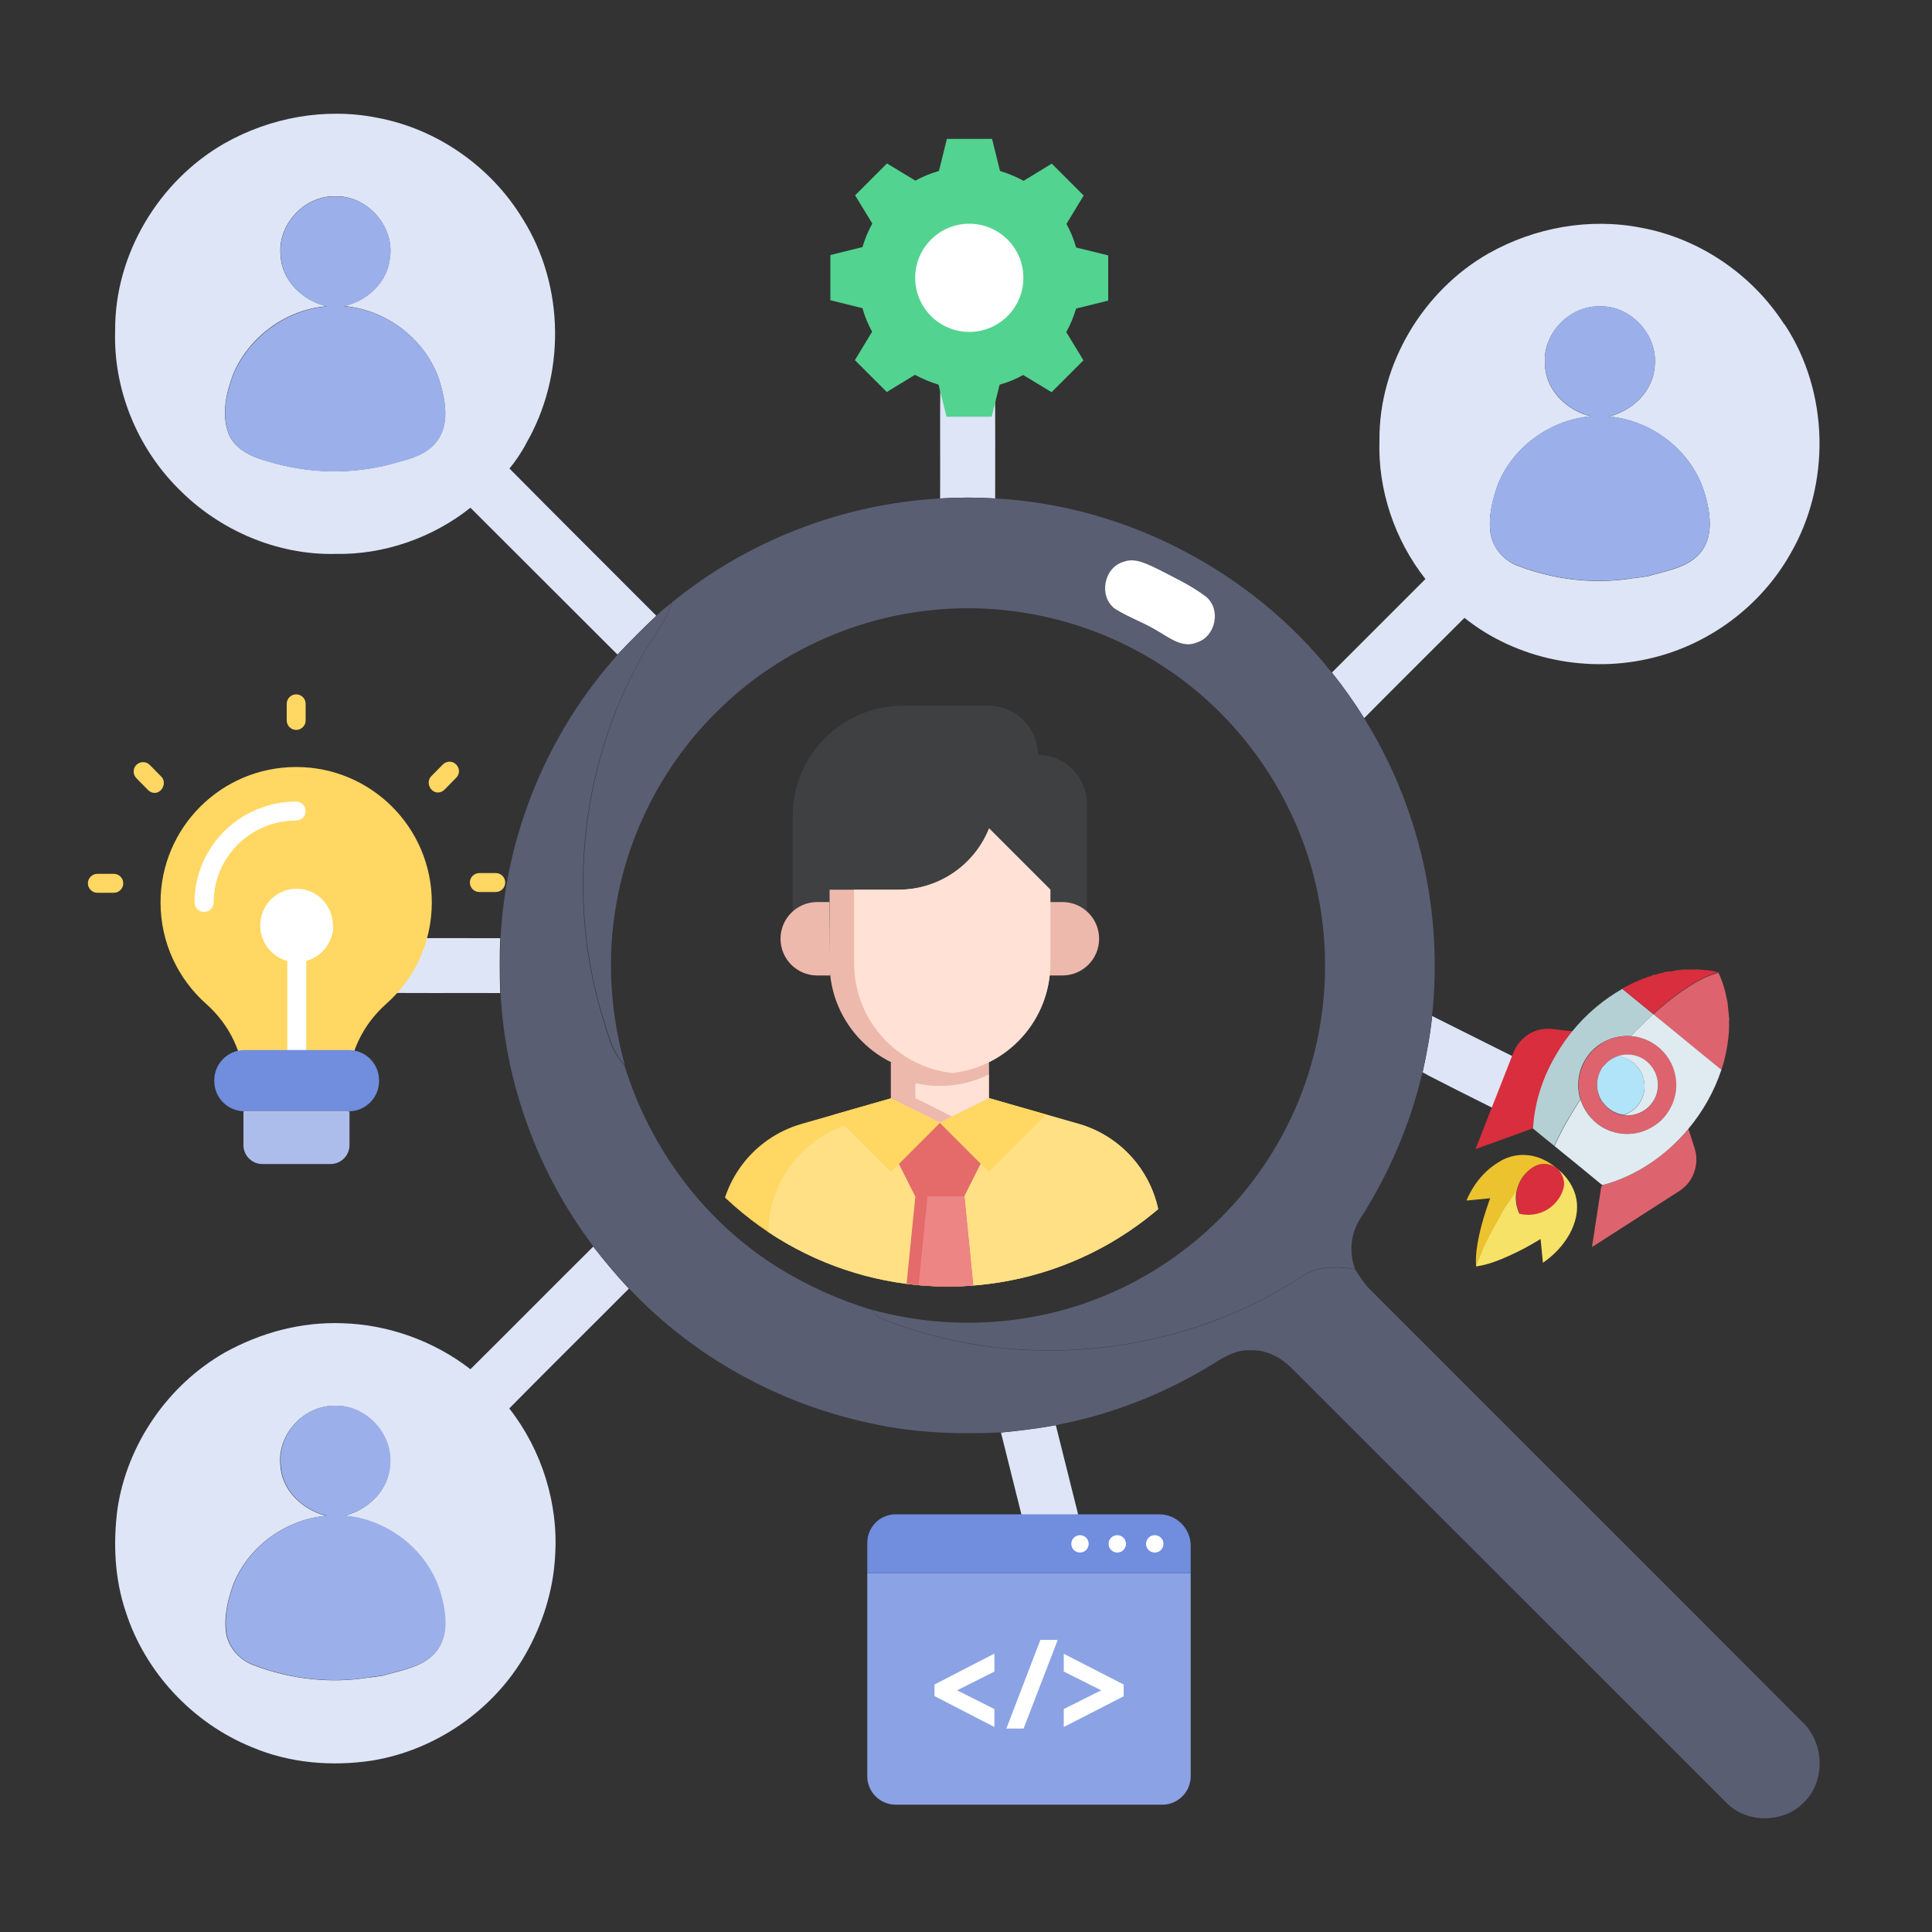 <svg xmlns="http://www.w3.org/2000/svg" xmlns:xlink="http://www.w3.org/1999/xlink" id="Layer_1" viewBox="0 0 100 100"><rect x="0" y="0" width="100" height="100" fill="#333333" stroke="none"/><defs><style>.cls-1{fill:#b1e4f9;}.cls-2{fill:#dd636e;}.cls-3{fill:#708dde;}.cls-4{fill:#fff;}.cls-5{fill:#dee5f7;}.cls-6{fill:#acbdec;}.cls-7{fill:#97664e;}.cls-8{fill:#ecc32e;}.cls-9{fill:#8ba3e5;}.cls-10{fill:#dfebf0;}.cls-11{fill:#ed8585;}.cls-12{fill:#ffe2d5;}.cls-13{fill:#e56a6a;}.cls-14{fill:#f6e266;}.cls-15{fill:#9bb0ea;}.cls-16{fill:#ffe085;}.cls-17{clip-path:url(#clippath);}.cls-18{fill:#b4d0d5;}.cls-19{fill:#d82e3d;}.cls-20{fill:none;}.cls-21{fill:#eeb9ad;}.cls-22{fill:#3f4042;}.cls-23{fill:#53d390;}.cls-24{fill:#595e73;}.cls-25{fill:#ffd762;}</style><clipPath id="clippath"><circle class="cls-20" cx="49.07" cy="49.82" r="16.77"></circle></clipPath></defs><g><path class="cls-5" d="M92.36,16.8c-1.65-2.58-4.38-4.45-7.4-5.01-2.68-.53-5.52-.02-7.9,1.32-3.4,1.93-5.69,5.74-5.66,9.67-.09,2.58,.79,5.17,2.38,7.19-1.61,1.61-3.23,3.23-4.84,4.84,.6,.75,1.16,1.54,1.67,2.36,1.72-1.74,3.46-3.46,5.19-5.19,2.72,2.18,6.49,2.91,9.85,2.04,2.92-.74,5.51-2.7,7-5.32,2.12-3.62,2.04-8.4-.28-11.91Zm-7.78,13.12c-2.01,.34-4.09,.1-5.99-.62-.73-.26-1.32-.92-1.44-1.7-.12-.87,.1-1.74,.39-2.55l.04-.09c.82-1.9,2.71-3.23,4.77-3.41-1.24-.29-2.34-1.34-2.38-2.66-.16-1.58,1.25-3.08,2.84-3.03,1.58-.05,2.98,1.45,2.84,3.03-.05,1.32-1.14,2.39-2.4,2.67,2.26,.18,4.33,1.79,4.98,3.97,.3,1.01,.5,2.28-.27,3.14-.68,.75-1.76,.88-2.68,1.16-.23,.03-.47,.07-.7,.1Z"></path><path class="cls-5" d="M48.67,19.88c-.02,1.97,0,3.94-.01,5.92,.95-.06,1.9-.06,2.85,0,0-1.97,.01-3.95-.01-5.92-.91,.31-1.91,.31-2.82,0Z"></path><path class="cls-5" d="M25.89,51.41c-.03-.95-.04-1.9,0-2.85-1.97,0-3.94-.01-5.92,.01,.31,.91,.31,1.91,0,2.82,1.97,.02,3.94,0,5.92,.01Z"></path><path class="cls-5" d="M73.63,55.5c.07,.04,.2,.11,.27,.15,2.01,1.04,4.04,2.03,6.07,3.05-.03-.99,.28-1.97,.87-2.76-2.24-1.11-4.47-2.23-6.71-3.35-.1,.98-.28,1.94-.49,2.9Z"></path><path class="cls-5" d="M30.7,64.53c-2.13,2.11-4.23,4.24-6.35,6.34-1.89-1.46-4.24-2.31-6.63-2.38-2.13-.08-4.24,.49-6.09,1.52-2.94,1.68-5.05,4.74-5.55,8.09-.23,1.78-.15,3.62,.43,5.33,1.01,3.14,3.47,5.76,6.52,7,1.95,.83,4.13,1.01,6.21,.7,3.3-.53,6.32-2.62,7.97-5.52,.87-1.54,1.42-3.26,1.52-5.03,.19-2.74-.68-5.52-2.37-7.68,2.05-2.08,4.13-4.13,6.19-6.2-.65-.69-1.26-1.42-1.84-2.17Zm-11.56,22.29c-2,.34-4.09,.1-5.99-.62-.74-.26-1.33-.92-1.45-1.69-.12-.87,.1-1.74,.39-2.55l.04-.09c.82-1.9,2.71-3.23,4.76-3.41-1.24-.3-2.33-1.34-2.38-2.65-.16-1.59,1.25-3.09,2.84-3.04,1.58-.05,2.98,1.46,2.83,3.03-.05,1.32-1.14,2.38-2.39,2.66,2.26,.18,4.32,1.79,4.98,3.97,.3,1.01,.5,2.28-.27,3.14-.68,.75-1.75,.88-2.67,1.16-.23,.03-.47,.07-.7,.1Z"></path><path class="cls-5" d="M51.81,74.15c.53,2.14,1.07,4.28,1.61,6.43,.81-.53,1.79-.77,2.76-.69-.51-2.04-1.02-4.08-1.53-6.12-.94,.17-1.89,.29-2.84,.38Z"></path><path class="cls-5" d="M27.2,23.01c2.08-3.54,2.05-8.2-.15-11.69-1.64-2.7-4.44-4.66-7.55-5.23-2.68-.53-5.51-.01-7.88,1.33-3.4,1.94-5.69,5.75-5.66,9.69-.1,3.01,1.12,6.02,3.24,8.15,2.11,2.17,5.12,3.48,8.16,3.41,2.51,.05,5.03-.83,6.99-2.39,2.54,2.53,5.07,5.07,7.61,7.6,.65-.69,1.32-1.36,2.01-2.01-2.53-2.54-5.08-5.07-7.6-7.62,.32-.38,.59-.8,.84-1.24Zm-7.79,1.19c-1.77,.33-3.62,.23-5.36-.27-.87-.23-1.85-.58-2.22-1.49-.38-1-.12-2.13,.25-3.1l.03-.07c.85-1.89,2.72-3.25,4.8-3.42-1.25-.29-2.34-1.34-2.39-2.66-.15-1.58,1.25-3.08,2.84-3.03,1.64-.05,3.07,1.56,2.82,3.18-.12,1.26-1.18,2.24-2.38,2.5,2.26,.19,4.33,1.8,4.98,3.98,.28,.98,.49,2.17-.19,3.04-.65,.83-1.77,.97-2.72,1.25-.15,.03-.31,.06-.46,.09Z"></path></g><g><path class="cls-15" d="M17.81,15.85c1.2-.27,2.26-1.24,2.38-2.5,.25-1.62-1.18-3.24-2.82-3.18-1.59-.06-2.99,1.44-2.84,3.03,.05,1.32,1.14,2.38,2.39,2.66-2.07,.17-3.94,1.53-4.8,3.42l-.03,.07c-.37,.97-.63,2.1-.25,3.1,.37,.91,1.35,1.26,2.22,1.49,1.73,.5,3.58,.6,5.36,.27,.15-.03,.31-.06,.46-.09,.95-.28,2.07-.42,2.72-1.25,.68-.86,.47-2.06,.19-3.04-.65-2.19-2.72-3.79-4.98-3.98Z"></path><path class="cls-15" d="M17.81,78.45c1.25-.28,2.34-1.34,2.39-2.66,.15-1.57-1.25-3.08-2.83-3.03-1.6-.06-3,1.45-2.84,3.04,.05,1.32,1.14,2.36,2.38,2.65-2.05,.18-3.95,1.52-4.76,3.41l-.04,.09c-.3,.81-.51,1.68-.39,2.55,.12,.78,.71,1.44,1.45,1.69,1.9,.72,3.98,.96,5.99,.62,.23-.03,.47-.07,.7-.1,.92-.28,1.99-.41,2.67-1.16,.77-.86,.56-2.13,.27-3.14-.66-2.18-2.72-3.78-4.98-3.97Z"></path><path class="cls-15" d="M84.58,29.92c.23-.03,.47-.06,.7-.1,.92-.28,1.99-.41,2.68-1.16,.77-.86,.57-2.13,.27-3.14-.66-2.18-2.72-3.79-4.98-3.97,1.26-.27,2.35-1.34,2.4-2.67,.15-1.57-1.25-3.07-2.84-3.03-1.59-.05-2.99,1.45-2.84,3.03,.05,1.32,1.14,2.37,2.38,2.66-2.05,.18-3.95,1.51-4.77,3.41l-.04,.09c-.3,.81-.51,1.68-.39,2.55,.11,.78,.7,1.44,1.44,1.7,1.9,.72,3.99,.96,5.99,.62Z"></path></g><path class="cls-24" d="M34.76,31.2c3.91-3.21,8.85-5.12,13.9-5.4,.95-.06,1.9-.06,2.85,0,6.74,.36,13.23,3.74,17.43,9.02,.6,.75,1.16,1.54,1.67,2.36,2.85,4.56,4.1,10.08,3.51,15.42-.1,.98-.28,1.94-.49,2.9,.07,.04,.2,.11,.27,.15-.07-.03-.21-.09-.28-.12-.63,2.66-1.72,5.21-3.19,7.51-.52,.78-.62,1.78-.29,2.65-.96-.17-2.01-.17-2.84,.43-6.37,4.13-14.74,4.94-21.77,2.09-.18-.08-.28-.28-.41-.42,4.01,1.11,8.38,.85,12.21-.79,4.02-1.7,7.39-4.88,9.33-8.8,1.81-3.61,2.36-7.82,1.58-11.78-.92-4.79-3.83-9.15-7.9-11.84-3.41-2.28-7.59-3.37-11.67-3.04-4.18,.32-8.24,2.11-11.27,5.01-2.87,2.7-4.83,6.35-5.5,10.24-.5,2.77-.31,5.63,.44,8.33-.69-.7-.87-1.69-1.17-2.59-1.82-6.09-1.08-12.89,2-18.45,.49-.99,1.29-1.82,1.61-2.9Zm23.39-2.11c-1.03,.3-1.29,1.81-.43,2.44,.7,.44,1.51,.71,2.21,1.15,.61,.36,1.29,.91,2.04,.58,.95-.32,1.23-1.72,.46-2.36-.76-.58-1.64-.99-2.49-1.43-.55-.26-1.16-.62-1.79-.38Z"></path><path class="cls-4" d="M58.15,29.08c.62-.24,1.24,.13,1.79,.38,.85,.44,1.73,.85,2.49,1.43,.78,.65,.5,2.04-.46,2.36-.75,.33-1.43-.23-2.04-.58-.71-.44-1.51-.71-2.21-1.15-.87-.63-.6-2.14,.43-2.44Z"></path><path class="cls-24" d="M33.97,31.87c.25-.24,.52-.46,.79-.67-.32,1.08-1.12,1.91-1.61,2.9-3.09,5.56-3.82,12.36-2,18.45,.29,.9,.48,1.89,1.17,2.59,1.32,4.29,4.15,8.12,7.99,10.49,1.5,.93,3.12,1.65,4.81,2.17,.13,.14,.23,.33,.41,.42,7.03,2.85,15.41,2.04,21.77-2.09,.83-.6,1.88-.59,2.84-.43,.22,.35,.45,.71,.74,1.01,7.47,7.48,14.95,14.94,22.41,22.42,1.14,1.07,1.21,3.05,.09,4.15-1.05,1.11-3.01,1.11-4.05,0-7.47-7.47-14.95-14.94-22.42-22.41-.58-.6-1.37-1.03-2.23-.98-.68-.03-1.29,.33-1.84,.67-2.5,1.56-5.28,2.65-8.17,3.2-.94,.17-1.89,.29-2.84,.38-2.25,.11-4.51,.03-6.71-.46-4.76-.99-9.22-3.44-12.56-6.99-.65-.69-1.26-1.42-1.84-2.17-2.85-3.76-4.57-8.39-4.81-13.11-.03-.95-.04-1.9,0-2.85,.27-5.4,2.46-10.68,6.08-14.69,.65-.69,1.32-1.36,2.01-2.01Z"></path><g class="cls-17"><g><path class="cls-25" d="M46.11,56.85l-4.61,1.32c-2.53,.72-4.27,3.03-4.27,5.66v4.44h22.85v-4.44c0-2.63-1.74-4.94-4.27-5.66l-4.61-1.32h-5.08Z"></path><path class="cls-16" d="M55.8,58.16l-4.61-1.32h-2.54l-4.61,1.32c-2.53,.72-4.27,3.03-4.27,5.66v4.44h20.31v-4.44c0-2.63-1.74-4.94-4.27-5.66h0Z"></path><path class="cls-21" d="M46.11,54.98v1.86l2.54,1.27,2.54-1.27v-1.86h-5.08Z"></path><path class="cls-22" d="M41.03,47.17v-4.93c0-3.16,2.56-5.71,5.71-5.71h4.44c1.4,0,2.54,1.14,2.54,2.54h0c1.4,0,2.54,1.14,2.54,2.54v5.57"></path><g><path class="cls-21" d="M54.36,46.05v3.81c0,3.16-2.56,5.71-5.71,5.71s-5.71-2.56-5.71-5.71v-3.81h3.56c2.06,0,3.92-1.26,4.69-3.17l3.17,3.17Z"></path><path class="cls-21" d="M42.93,46.69h-.63c-1.05,0-1.9,.85-1.9,1.9s.85,1.9,1.9,1.9h.67"></path><path class="cls-21" d="M54.36,46.69h.63c1.05,0,1.9,.85,1.9,1.9s-.85,1.9-1.9,1.9h-.67"></path></g><path class="cls-13" d="M50.76,60.23l-.85,1.69h-2.54l-.85-1.69,2.12-2.12,2.12,2.12Z"></path><path class="cls-13" d="M50.55,68.27l-.63-6.35h-2.54l-.64,6.35h3.81Z"></path><path class="cls-12" d="M46.5,46.05h-2.29v3.81c0,2.94,2.22,5.36,5.08,5.68,2.86-.32,5.08-2.74,5.08-5.68v-3.81l-3.17-3.17c-.77,1.92-2.62,3.17-4.69,3.17h0Z"></path><path class="cls-12" d="M51.19,55.61c-.77,.38-1.63,.6-2.54,.6-.44,0-.86-.05-1.27-.15v.78l1.9,.95,1.9-.95v-1.24Z"></path><path class="cls-25" d="M48.65,58.12l-2.54-1.27-2.96,.85,2.96,2.96,2.54-2.54Z"></path><path class="cls-25" d="M51.19,60.65l2.96-2.96-2.96-.85-2.54,1.27,2.54,2.54Z"></path><path class="cls-11" d="M48.01,61.92l-.64,6.35h3.17l-.63-6.35h-1.9Z"></path></g></g><g><g><path class="cls-9" d="M60.16,93.41h-13.8c-.81,0-1.47-.66-1.47-1.47v-10.51h16.74v10.51c0,.81-.66,1.47-1.47,1.47Z"></path><g><path class="cls-4" d="M48.37,87.79l3.1,1.6v-.93l-1.93-.97,1.93-.97v-.93l-3.1,1.6v.6Z"></path><path class="cls-4" d="M52.09,89.47h.89l1.77-4.59h-.9l-1.76,4.59Z"></path><path class="cls-4" d="M55.06,85.59v.93l1.94,.97-1.94,.97v.93l3.08-1.58h.02v-.62l-3.1-1.59Z"></path></g></g><g><path class="cls-3" d="M61.63,81.43h-16.74v-1.58c0-.81,.66-1.47,1.47-1.47h13.64c.9,0,1.63,.73,1.63,1.63v1.41Z"></path><circle class="cls-4" cx="59.77" cy="79.91" r=".45"></circle><circle class="cls-4" cx="57.83" cy="79.91" r=".45"></circle><circle class="cls-4" cx="55.9" cy="79.91" r=".45"></circle></g></g><g><g><path class="cls-25" d="M22.35,46.71c0-3.87-3.14-7.01-7.02-7.01s-7.02,3.14-7.02,7.01c0,2.09,.91,3.96,2.36,5.25,1.23,1.09,1.97,2.63,1.97,4.29v1.6h5.38v-1.6c0-1.66,.74-3.2,1.97-4.29,1.45-1.28,2.36-3.16,2.36-5.25Z"></path><path class="cls-4" d="M10.56,47.2c-.27,0-.49-.22-.49-.49,0-2.88,2.36-5.22,5.26-5.22,.27,0,.49,.22,.49,.49s-.22,.49-.49,.49c-2.36,0-4.27,1.9-4.27,4.24,0,.27-.22,.49-.49,.49Z"></path><path class="cls-4" d="M17.23,47.9c0-1.05-.84-1.9-1.88-1.9s-1.88,.85-1.88,1.9c0,.88,.59,1.62,1.4,1.84,0,.02,0,.04,0,.07v4.55c0,.27,.22,.49,.49,.49s.49-.22,.49-.49v-4.55s0-.04,0-.07c.8-.22,1.4-.96,1.4-1.84Z"></path><path class="cls-3" d="M18.05,54.35h-5.39c-.87,0-1.57,.7-1.57,1.57v.03c0,.87,.7,1.57,1.57,1.57h5.39c.87,0,1.57-.7,1.57-1.57v-.03c0-.87-.7-1.57-1.57-1.57Z"></path><path class="cls-6" d="M18.1,57.53h-5.5v1.74c0,.54,.44,.98,.98,.98h3.53c.54,0,.98-.44,.98-.98v-1.74Z"></path></g><g><path class="cls-25" d="M15.33,37.78c-.27,0-.49-.22-.49-.49v-.86c0-.27,.22-.49,.49-.49s.49,.22,.49,.49v.86c0,.27-.22,.49-.49,.49Z"></path><path class="cls-25" d="M8.01,41.04c-.13,0-.25-.05-.35-.15l-.6-.61c-.19-.19-.19-.5,0-.69,.19-.19,.5-.19,.69,0l.6,.61c.29,.29,.06,.84-.35,.84Z"></path><path class="cls-25" d="M5.89,46.21h-.85c-.27,0-.49-.22-.49-.49s.22-.49,.49-.49h.85c.27,0,.49,.22,.49,.49s-.22,.49-.49,.49Z"></path><path class="cls-25" d="M25.66,46.17h-.85c-.27,0-.49-.22-.49-.49s.22-.49,.49-.49h.85c.27,0,.49,.22,.49,.49s-.22,.49-.49,.49Z"></path><path class="cls-25" d="M22.67,41.02c-.41,0-.64-.54-.35-.84l.6-.61c.19-.19,.5-.2,.69,0,.19,.19,.2,.5,0,.69l-.6,.61c-.1,.1-.22,.15-.35,.15Z"></path></g></g><g><path class="cls-23" d="M57.36,15.56v-2.34l-1.66-.41c-.12-.43-.29-.84-.5-1.22l.89-1.47-1.65-1.65-1.46,.89c-.38-.21-.79-.38-1.22-.51l-.41-1.66h-2.34l-.41,1.66c-.43,.12-.84,.29-1.22,.5l-1.47-.89-1.65,1.65,.89,1.46c-.21,.38-.38,.79-.51,1.22l-1.66,.41v2.34l1.66,.41c.12,.43,.29,.84,.5,1.22l-.89,1.47,1.65,1.65,1.46-.89c.38,.21,.79,.38,1.22,.51l.41,1.66h2.34l.41-1.66c.43-.12,.84-.29,1.22-.5l1.47,.89,1.65-1.65-.89-1.46c.21-.38,.38-.79,.51-1.22l1.66-.41Z"></path><circle class="cls-4" cx="50.17" cy="14.38" r="2.8"></circle></g><g><g><path class="cls-18" d="M86.54,50.27c.27-.06,.56-.09,.84-.09-.28,.01-.56,.04-.84,.09Z"></path><path class="cls-18" d="M81.37,53.39c.73-.9,1.63-1.66,2.64-2.23l-.02,.04c.53,.43,1.05,.86,1.58,1.29h0c-.39,.37-.78,.74-1.15,1.14-.54-.04-1.09,.09-1.55,.38-.51,.32-.89,.82-1.07,1.39-.15,.49-.15,1.03,0,1.51-.03,.04-.06,.08-.09,.12-.47,.73-.91,1.48-1.26,2.28-.38-.3-.75-.61-1.13-.92,.08-1.4,.55-2.77,1.29-3.97,.22-.37,.48-.71,.74-1.05Z"></path></g><g><path class="cls-2" d="M86.23,50.33c.06-.03,.13-.03,.19-.04-.04,.07-.13,.05-.19,.04Z"></path><path class="cls-2" d="M86.01,50.38s.07-.03,.11-.03c-.01,.05-.07,.05-.11,.03Z"></path><path class="cls-2" d="M87.78,50.18s.08-.01,.12,.01c-.04,.02-.1,.04-.12-.01Z"></path><path class="cls-2" d="M85.81,50.43s.07-.04,.11-.04c0,.05-.07,.05-.11,.04Z"></path><path class="cls-2" d="M85.68,50.47s.05-.04,.09-.03c-.01,.04-.04,.05-.09,.03Z"></path><path class="cls-2" d="M85.4,50.56s.05-.04,.09-.03c-.02,.04-.05,.05-.09,.03Z"></path><path class="cls-2" d="M88.55,50.25h0Z"></path><path class="cls-2" d="M85.18,50.63l.06-.03-.03,.03h-.03Z"></path><path class="cls-2" d="M84.89,50.73h.02l-.03,.02v-.02Z"></path><path class="cls-2" d="M88.91,50.33h.03c.21,.45,.36,.92,.44,1.4,.02,.09,.04,.19,.05,.28l.08,.81h-.02c.02,.3,0,.6-.03,.89-.06,.57-.18,1.13-.36,1.67-1.18-.95-2.35-1.93-3.53-2.88h0c.49-.44,1-.86,1.54-1.23,.54-.37,1.11-.71,1.74-.89,.02,0,.05-.03,.06-.04Z"></path><path class="cls-2" d="M82.88,54.01c.46-.29,1.01-.42,1.55-.38,.72,.05,1.4,.43,1.83,1,.39,.51,.57,1.17,.5,1.81-.06,.59-.35,1.15-.78,1.56-.4,.39-.94,.63-1.5,.68-.58,.06-1.17-.09-1.65-.41-.48-.32-.84-.8-1.01-1.35-.15-.49-.16-1.02,0-1.51,.18-.57,.56-1.08,1.07-1.39Zm.9,.64c-.31,.1-.6,.29-.8,.56-.31,.4-.4,.95-.24,1.43,.18,.58,.73,1.03,1.33,1.08h0c.41,.06,.84-.07,1.16-.33,.35-.28,.57-.73,.58-1.18,.03-.65-.4-1.29-1.02-1.52-.32-.12-.68-.13-1.01-.03Z"></path><path class="cls-2" d="M83.02,61.32c1.71-.47,3.24-1.53,4.37-2.89,.07,.21,.13,.41,.2,.62,.09,.27,.19,.54,.21,.83,.04,.56-.17,1.14-.58,1.53-.18,.18-.4,.3-.6,.43-1.41,.9-2.81,1.81-4.22,2.71,.16-1.04,.32-2.09,.48-3.13,.03-.05,.1-.07,.14-.1Z"></path></g><g><path class="cls-19" d="M86.42,50.29s.08,0,.11-.02c.28-.05,.56-.07,.84-.09,.13,0,.27,0,.4,0,.02,.05,.08,.04,.12,.01,.14-.02,.28,.03,.43,.02h.02c.07,.01,.13,.04,.2,.03h.03c.11,.02,.22,.05,.33,.08-.02,0-.05,.03-.06,.04-.63,.18-1.2,.52-1.74,.89-.54,.37-1.05,.8-1.54,1.23-.53-.43-1.05-.87-1.58-1.29l.02-.04c.28-.15,.57-.3,.87-.42l.03-.02c.09-.02,.18-.08,.27-.09h.03l.03-.03,.05-.02,.02-.02h.09s.07,0,.09-.05c.06-.03,.12-.05,.19-.05,.04,.02,.07,0,.09-.03h.05s.1,0,.11-.05h.08s.1,0,.11-.05c.04,0,.07-.01,.11-.02,.06,.01,.16,.03,.19-.04Z"></path><path class="cls-19" d="M79.1,53.54c.37-.23,.81-.33,1.24-.28,.35,.04,.69,.08,1.04,.12-.27,.33-.52,.68-.74,1.05-.74,1.19-1.21,2.56-1.29,3.97-.99,.36-1.99,.72-2.98,1.08,.65-1.66,1.3-3.32,1.96-4.99,.15-.39,.43-.73,.79-.95Z"></path><path class="cls-19" d="M78.94,60.75c.24-.27,.55-.5,.92-.52,.24-.02,.48,.07,.68,.2,.06,.04,.11,.09,.16,.14,.21,.24,.32,.56,.26,.88-.07,.34-.26,.66-.51,.9-.46,.46-1.17,.65-1.79,.48-.16-.35-.22-.74-.16-1.12,.06-.35,.21-.69,.45-.95Z"></path></g><g><path class="cls-7" d="M88.32,50.21h0Z"></path><path class="cls-7" d="M85.3,50.57h0Z"></path><path class="cls-7" d="M89.38,51.73l.02-.04,.03,.32c-.01-.09-.03-.19-.05-.28Z"></path></g><g><path class="cls-10" d="M84.42,53.63c.36-.4,.76-.76,1.15-1.14,1.18,.95,2.35,1.93,3.53,2.88-.37,1.12-.96,2.16-1.71,3.06-1.13,1.36-2.66,2.42-4.37,2.89l-.09,.02c-.82-.68-1.64-1.35-2.47-2.02,.35-.79,.79-1.55,1.26-2.28,.03-.04,.06-.08,.09-.12,.17,.55,.54,1.03,1.01,1.35,.48,.32,1.07,.47,1.65,.41,.56-.05,1.09-.3,1.5-.68,.43-.41,.71-.97,.78-1.56,.07-.64-.11-1.3-.5-1.81-.43-.57-1.11-.95-1.83-1Z"></path><path class="cls-10" d="M83.78,54.65c.32-.1,.69-.09,1.01,.03,.61,.22,1.05,.86,1.02,1.52,0,.45-.23,.9-.58,1.18-.32,.26-.75,.39-1.16,.34h0c.15-.08,.31-.15,.44-.25,.42-.32,.67-.87,.6-1.4-.05-.62-.51-1.18-1.11-1.34-.07-.02-.15-.03-.22-.07Z"></path></g><path class="cls-1" d="M82.98,55.21c.2-.27,.48-.46,.8-.56,.07,.04,.15,.05,.22,.07,.6,.17,1.06,.73,1.11,1.34,.07,.53-.18,1.08-.6,1.4-.13,.11-.29,.17-.44,.24-.6-.05-1.15-.5-1.33-1.08-.16-.48-.06-1.03,.24-1.43Z"></path><path class="cls-8" d="M77.7,60.07c.41-.22,.89-.33,1.36-.28,.55,.05,1.06,.3,1.48,.65-.2-.13-.43-.21-.68-.2-.37,.02-.68,.26-.92,.52-.24,.27-.39,.6-.45,.95-.06,.05-.1,.11-.14,.16-.17,.22-.33,.45-.48,.69-.4,.67-.77,1.36-1.1,2.07-.12,.25-.23,.51-.31,.78-.01,.04-.03,.07-.06,.11-.02-.28,0-.56,.03-.84,.12-.91,.39-1.8,.7-2.66-.41,.04-.82,.08-1.22,.12v-.02c.36-.84,.97-1.6,1.79-2.04Z"></path><path class="cls-14" d="M80.69,60.56c.43,.38,.77,.87,.89,1.44,.14,.65-.03,1.32-.35,1.89-.33,.59-.81,1.09-1.37,1.47-.04-.41-.08-.82-.12-1.23-.52,.32-1.05,.61-1.61,.86-.55,.25-1.13,.48-1.73,.56v-.04s.04-.07,.05-.11c.09-.27,.2-.52,.31-.78,.33-.71,.71-1.39,1.1-2.07,.15-.23,.31-.46,.48-.69,.04-.06,.08-.12,.14-.16-.06,.38,0,.77,.16,1.12,.63,.16,1.33-.02,1.79-.48,.25-.25,.44-.56,.51-.9,.06-.32-.06-.64-.26-.88Z"></path></g></svg>